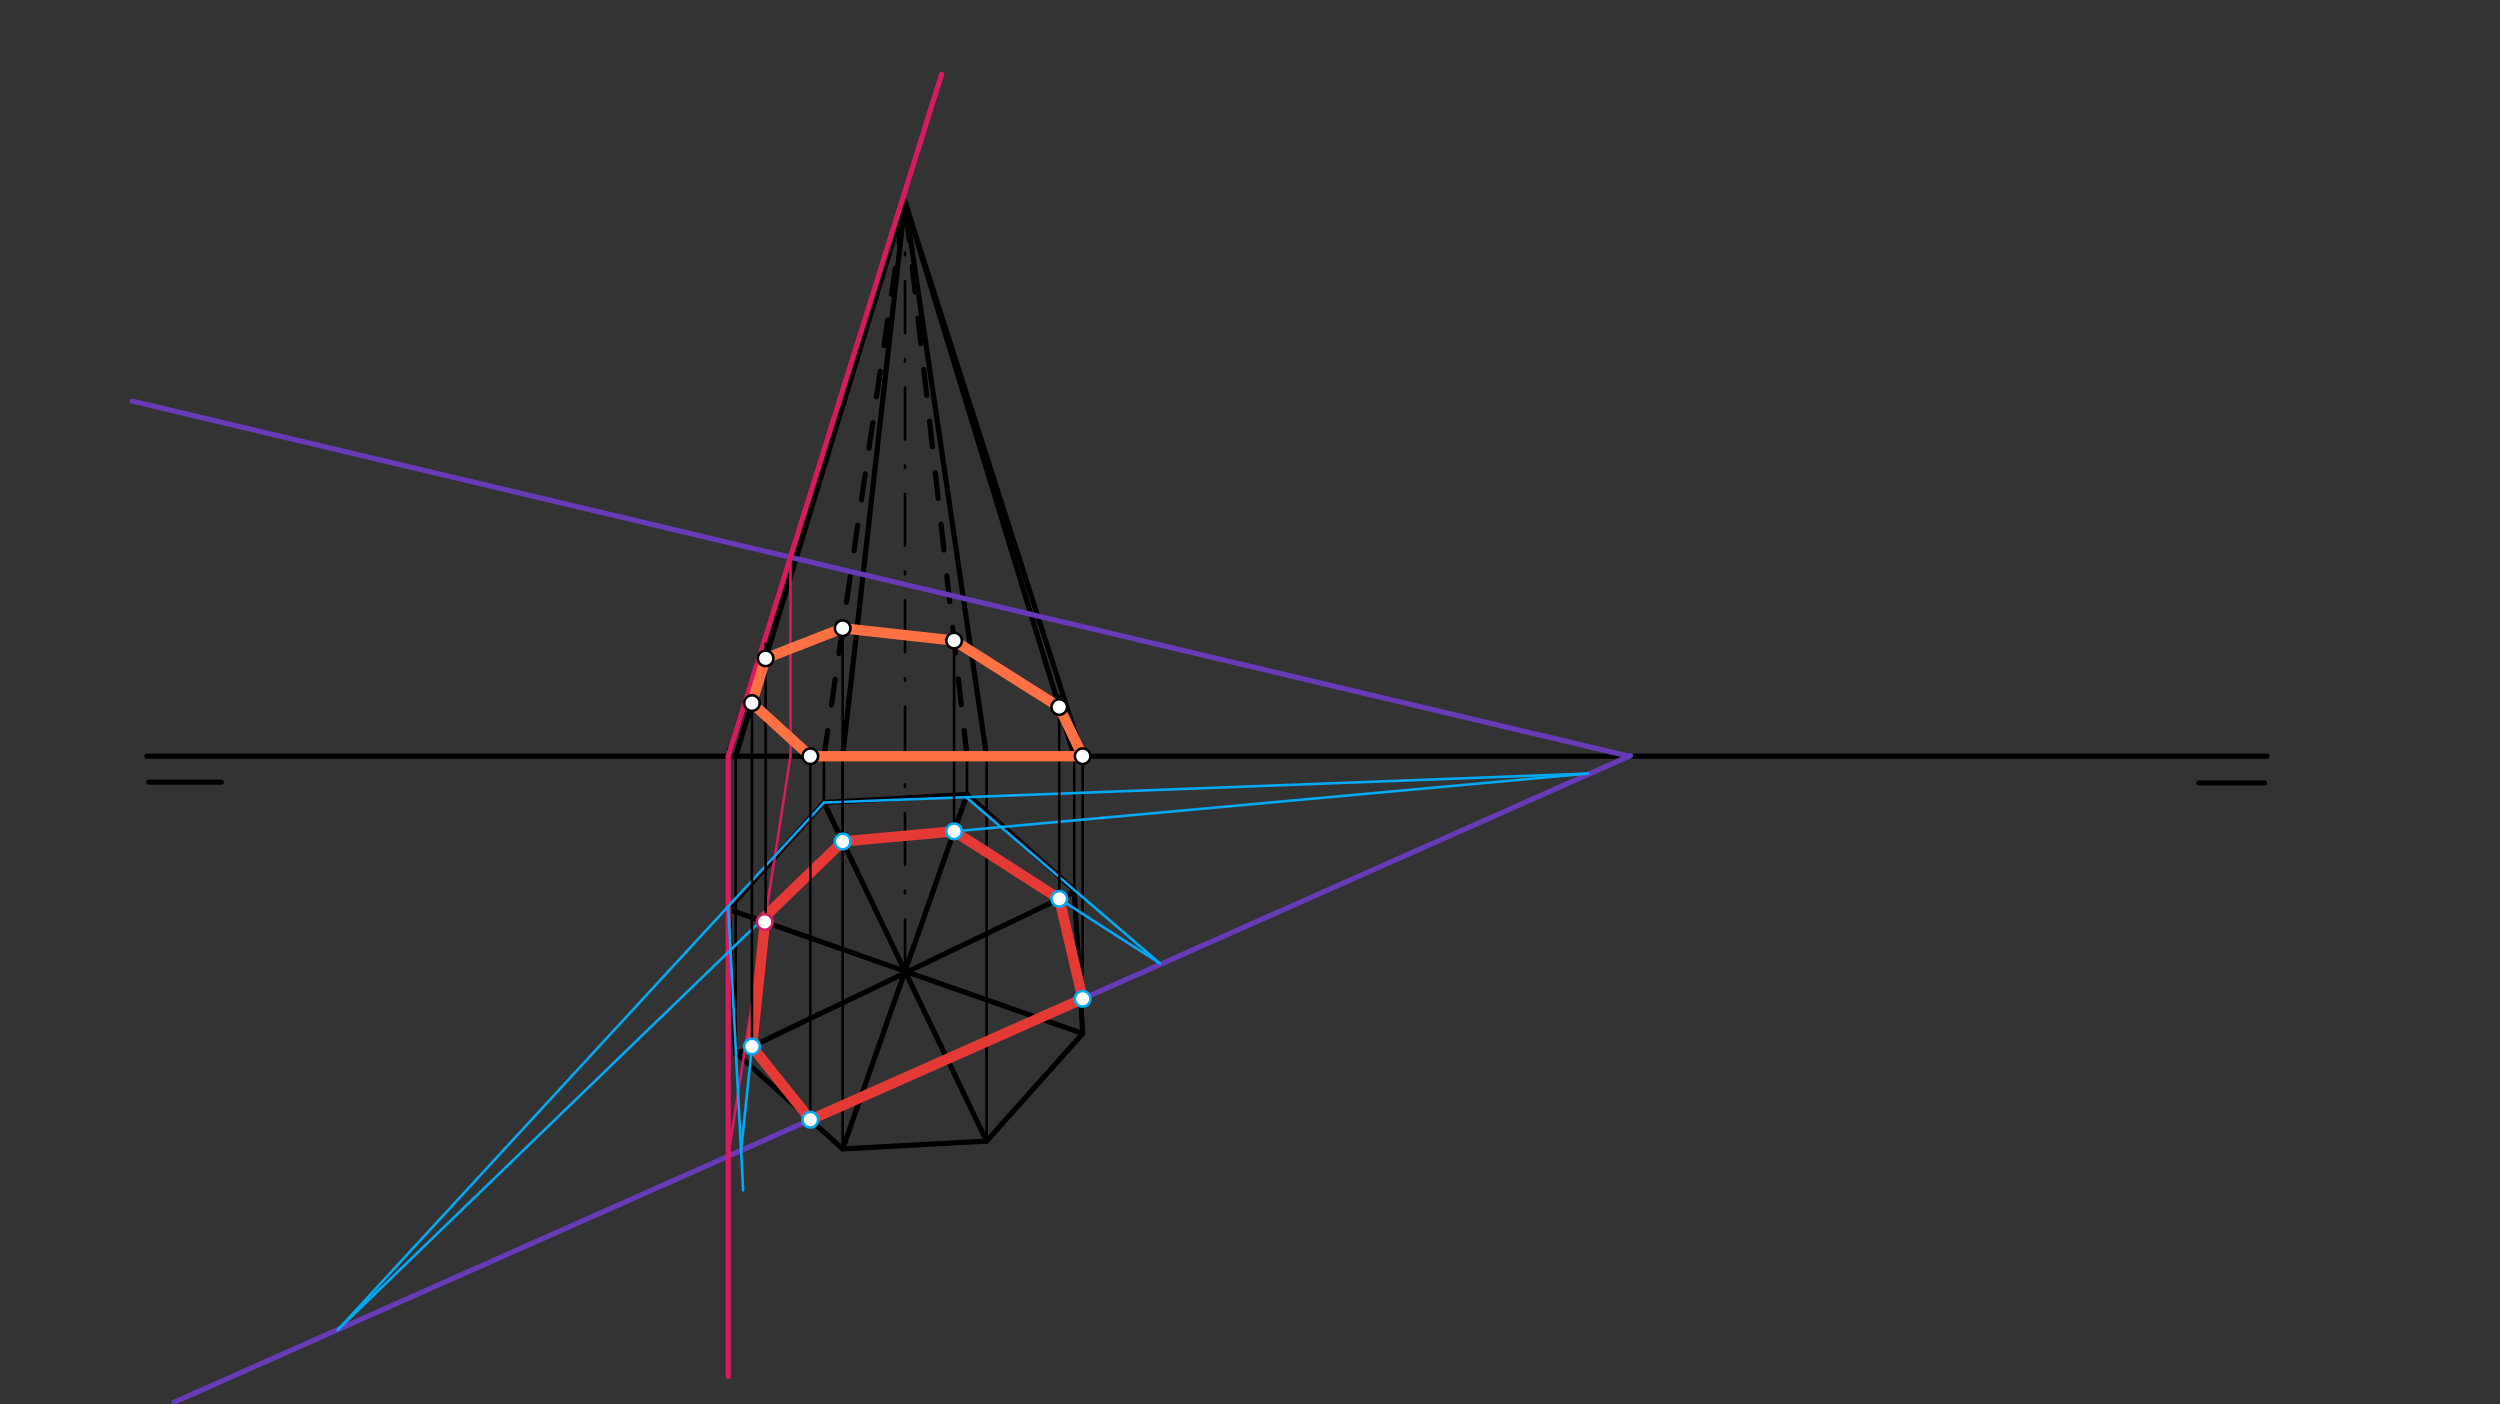 <svg xmlns="http://www.w3.org/2000/svg" class="svg--816" height="100%" preserveAspectRatio="xMidYMid meet" viewBox="0 0 963.78 541.417" width="100%"><rect x="0" y="0" width="963.78" height="541.417" fill="#333333" stroke="none"/><defs><marker id="marker-arrow" markerHeight="16" markerUnits="userSpaceOnUse" markerWidth="24" orient="auto-start-reverse" refX="24" refY="4" viewBox="0 0 24 8"><path d="M 0 0 L 24 4 L 0 8 z" stroke="inherit"></path></marker></defs><g class="aux-layer--949"></g><g class="main-layer--75a"><g class="element--733"><line stroke="#000000" stroke-dasharray="none" stroke-linecap="round" stroke-width="2" x1="56.667" x2="874" y1="291.533" y2="291.533"></line></g><g class="element--733"><line stroke="#000000" stroke-dasharray="none" stroke-linecap="round" stroke-width="2" x1="57.333" x2="85.333" y1="301.533" y2="301.533"></line></g><g class="element--733"><line stroke="#000000" stroke-dasharray="none" stroke-linecap="round" stroke-width="2" x1="873" x2="847.667" y1="301.844" y2="301.844"></line></g><g class="element--733"><line stroke="#000000" stroke-dasharray="none" stroke-linecap="round" stroke-width="2" x1="414.148" x2="283.631" y1="343.73" y2="406.445"></line></g><g class="element--733"><line stroke="#000000" stroke-dasharray="none" stroke-linecap="round" stroke-width="2" x1="348.89" x2="317.642" y1="374.42" y2="309.391"></line></g><g class="element--733"><line stroke="#000000" stroke-dasharray="none" stroke-linecap="round" stroke-width="2" x1="348.89" x2="380.358" y1="374.42" y2="439.909"></line></g><g class="element--733"><line stroke="#000000" stroke-dasharray="none" stroke-linecap="round" stroke-width="2" x1="372.802" x2="414.148" y1="306.273" y2="343.063"></line></g><g class="element--733"><line stroke="#000000" stroke-dasharray="none" stroke-linecap="round" stroke-width="2" x1="414.148" x2="417.377" y1="343.063" y2="398.452"></line></g><g class="element--733"><line stroke="#000000" stroke-dasharray="none" stroke-linecap="round" stroke-width="2" x1="417.377" x2="380.358" y1="398.452" y2="439.909"></line></g><g class="element--733"><line stroke="#000000" stroke-dasharray="none" stroke-linecap="round" stroke-width="2" x1="380.358" x2="324.858" y1="439.909" y2="442.908"></line></g><g class="element--733"><line stroke="#000000" stroke-dasharray="none" stroke-linecap="round" stroke-width="2" x1="324.858" x2="283.631" y1="442.908" y2="405.778"></line></g><g class="element--733"><line stroke="#000000" stroke-dasharray="none" stroke-linecap="round" stroke-width="2" x1="283.631" x2="280.742" y1="405.778" y2="350.508"></line></g><g class="element--733"><line stroke="#000000" stroke-dasharray="none" stroke-linecap="round" stroke-width="2" x1="280.742" x2="317.642" y1="350.508" y2="309.391"></line></g><g class="element--733"><line stroke="#000000" stroke-dasharray="none" stroke-linecap="round" stroke-width="2" x1="317.642" x2="372.802" y1="309.391" y2="306.273"></line></g><g class="element--733"><line stroke="#000000" stroke-dasharray="none" stroke-linecap="round" stroke-width="2" x1="280.742" x2="417.377" y1="350.508" y2="398.452"></line></g><g class="element--733"><line stroke="#000000" stroke-dasharray="none" stroke-linecap="round" stroke-width="2" x1="372.802" x2="324.858" y1="306.273" y2="442.908"></line></g><g class="element--733"><line stroke="#000000" stroke-dasharray="none" stroke-linecap="round" stroke-width="1" x1="317.642" x2="317.642" y1="309.391" y2="291.533"></line></g><g class="element--733"><line stroke="#000000" stroke-dasharray="none" stroke-linecap="round" stroke-width="1" x1="372.802" x2="372.802" y1="306.273" y2="291.533"></line></g><g class="element--733"><line stroke="#000000" stroke-dasharray="none" stroke-linecap="round" stroke-width="1" x1="414.148" x2="414.148" y1="343.063" y2="291.533"></line></g><g class="element--733"><line stroke="#000000" stroke-dasharray="none" stroke-linecap="round" stroke-width="1" x1="417.377" x2="417.377" y1="398.452" y2="291.533"></line></g><g class="element--733"><line stroke="#000000" stroke-dasharray="none" stroke-linecap="round" stroke-width="1" x1="280.742" x2="280.742" y1="350.508" y2="288.65"></line></g><g class="element--733"><line stroke="#000000" stroke-dasharray="none" stroke-linecap="round" stroke-width="1" x1="283.631" x2="283.631" y1="405.778" y2="291.533"></line></g><g class="element--733"><line stroke="#000000" stroke-dasharray="none" stroke-linecap="round" stroke-width="1" x1="380.358" x2="380.358" y1="439.909" y2="288.65"></line></g><g class="element--733"><line stroke="#000000" stroke-dasharray="none" stroke-linecap="round" stroke-width="1" x1="324.858" x2="324.858" y1="442.908" y2="291.533"></line></g><g class="element--733"><line stroke="#000000" stroke-dasharray="20, 10, 1, 10" stroke-linecap="round" stroke-width="1" x1="348.89" x2="348.89" y1="374.42" y2="77.844"></line></g><g class="element--733"><line stroke="#000000" stroke-dasharray="none" stroke-linecap="round" stroke-width="2" x1="348.89" x2="283.631" y1="77.844" y2="291.533"></line></g><g class="element--733"><line stroke="#000000" stroke-dasharray="none" stroke-linecap="round" stroke-width="2" x1="417.377" x2="348.89" y1="291.533" y2="77.844"></line></g><g class="element--733"><line stroke="#000000" stroke-dasharray="none" stroke-linecap="round" stroke-width="2" x1="414.148" x2="348.89" y1="291.533" y2="77.844"></line></g><g class="element--733"><line stroke="#000000" stroke-dasharray="none" stroke-linecap="round" stroke-width="2" x1="380.358" x2="348.89" y1="291.533" y2="77.844"></line></g><g class="element--733"><line stroke="#000000" stroke-dasharray="none" stroke-linecap="round" stroke-width="2" x1="324.858" x2="348.89" y1="291.533" y2="77.844"></line></g><g class="element--733"><line stroke="#000000" stroke-dasharray="10" stroke-linecap="round" stroke-width="2" x1="317.642" x2="348.89" y1="291.533" y2="77.844"></line></g><g class="element--733"><line stroke="#000000" stroke-dasharray="10" stroke-linecap="round" stroke-width="2" x1="372.802" x2="348.89" y1="291.533" y2="77.844"></line></g><g class="element--733"><line stroke="#000000" stroke-dasharray="none" stroke-linecap="round" stroke-width="2" x1="280.742" x2="348.89" y1="291.533" y2="77.844"></line></g><g class="element--733"><line stroke="#673AB7" stroke-dasharray="none" stroke-linecap="round" stroke-width="2" x1="67" x2="628.584" y1="540.65" y2="291.274"></line></g><g class="element--733"><line stroke="#673AB7" stroke-dasharray="none" stroke-linecap="round" stroke-width="2" x1="628" x2="51" y1="291.533" y2="154.65"></line></g><g class="element--733"><line stroke="#D81B60" stroke-dasharray="none" stroke-linecap="round" stroke-width="2" x1="363" x2="280.742" y1="28.65" y2="291.533"></line></g><g class="element--733"><line stroke="#D81B60" stroke-dasharray="none" stroke-linecap="round" stroke-width="2" x1="280.742" x2="280.742" y1="291.533" y2="530.65"></line></g><g class="element--733"><line stroke="#D81B60" stroke-dasharray="none" stroke-linecap="round" stroke-width="1" x1="304.738" x2="304.738" y1="214.845" y2="291.533"></line></g><g class="element--733"><line stroke="#D81B60" stroke-dasharray="none" stroke-linecap="round" stroke-width="1" x1="304.738" x2="280.742" y1="291.533" y2="445.736"></line></g><g class="element--733"><line stroke="#03A9F4" stroke-dasharray="none" stroke-linecap="round" stroke-width="1" x1="317.642" x2="130.205" y1="309.391" y2="512.69"></line></g><g class="element--733"><line stroke="#03A9F4" stroke-dasharray="none" stroke-linecap="round" stroke-width="1" x1="130.37" x2="324.858" y1="512.51" y2="324.409"></line></g><g class="element--733"><line stroke="#03A9F4" stroke-dasharray="none" stroke-linecap="round" stroke-width="1" x1="317.642" x2="612.22" y1="309.391" y2="298.209"></line></g><g class="element--733"><line stroke="#03A9F4" stroke-dasharray="none" stroke-linecap="round" stroke-width="1" x1="612.22" x2="324.858" y1="298.209" y2="324.409"></line></g><g class="element--733"><line stroke="#03A9F4" stroke-dasharray="none" stroke-linecap="round" stroke-width="1" x1="372.437" x2="447.161" y1="307.311" y2="371.412"></line></g><g class="element--733"><line stroke="#03A9F4" stroke-dasharray="none" stroke-linecap="round" stroke-width="1" x1="447.161" x2="367.812" y1="371.412" y2="320.493"></line></g><g class="element--733"><line stroke="#03A9F4" stroke-dasharray="none" stroke-linecap="round" stroke-width="1" x1="280.742" x2="286.5" y1="349.414" y2="458.883"></line></g><g class="element--733"><line stroke="#03A9F4" stroke-dasharray="none" stroke-linecap="round" stroke-width="1" x1="285.693" x2="295.151" y1="443.538" y2="353.141"></line></g><g class="element--733"><line stroke="#E53935" stroke-dasharray="none" stroke-linecap="round" stroke-width="4" x1="417.377" x2="408.358" y1="385.062" y2="346.512"></line></g><g class="element--733"><line stroke="#E53935" stroke-dasharray="none" stroke-linecap="round" stroke-width="4" x1="408.358" x2="367.812" y1="346.512" y2="320.493"></line></g><g class="element--733"><line stroke="#E53935" stroke-dasharray="none" stroke-linecap="round" stroke-width="4" x1="367.812" x2="324.858" y1="320.493" y2="324.409"></line></g><g class="element--733"><line stroke="#E53935" stroke-dasharray="none" stroke-linecap="round" stroke-width="4" x1="324.858" x2="295.151" y1="324.409" y2="353.141"></line></g><g class="element--733"><line stroke="#E53935" stroke-dasharray="none" stroke-linecap="round" stroke-width="4" x1="295.151" x2="289.888" y1="353.141" y2="403.438"></line></g><g class="element--733"><line stroke="#E53935" stroke-dasharray="none" stroke-linecap="round" stroke-width="4" x1="289.888" x2="312.393" y1="403.438" y2="431.681"></line></g><g class="element--733"><line stroke="#E53935" stroke-dasharray="none" stroke-linecap="round" stroke-width="4" x1="312.393" x2="417.377" y1="431.681" y2="385.062"></line></g><g class="element--733"><line stroke="#000000" stroke-dasharray="none" stroke-linecap="round" stroke-width="1" x1="295.151" x2="295.151" y1="353.141" y2="248.125"></line></g><g class="element--733"><line stroke="#000000" stroke-dasharray="none" stroke-linecap="round" stroke-width="1" x1="324.858" x2="324.858" y1="324.409" y2="241.4"></line></g><g class="element--733"><line stroke="#000000" stroke-dasharray="none" stroke-linecap="round" stroke-width="1" x1="367.812" x2="367.812" y1="320.493" y2="245.896"></line></g><g class="element--733"><line stroke="#000000" stroke-dasharray="none" stroke-linecap="round" stroke-width="1" x1="408.358" x2="408.358" y1="346.512" y2="268.284"></line></g><g class="element--733"><line stroke="#000000" stroke-dasharray="none" stroke-linecap="round" stroke-width="1" x1="289.888" x2="289.888" y1="403.438" y2="270.118"></line></g><g class="element--733"><line stroke="#000000" stroke-dasharray="none" stroke-linecap="round" stroke-width="1" x1="312.393" x2="312.393" y1="431.681" y2="291.533"></line></g><g class="element--733"><line stroke="#FF7043" stroke-dasharray="none" stroke-linecap="round" stroke-width="4" x1="312.393" x2="289.888" y1="291.533" y2="271.045"></line></g><g class="element--733"><line stroke="#FF7043" stroke-dasharray="none" stroke-linecap="round" stroke-width="4" x1="289.888" x2="295.151" y1="271.045" y2="253.812"></line></g><g class="element--733"><line stroke="#FF7043" stroke-dasharray="none" stroke-linecap="round" stroke-width="4" x1="295.151" x2="324.858" y1="253.812" y2="242.185"></line></g><g class="element--733"><line stroke="#FF7043" stroke-dasharray="none" stroke-linecap="round" stroke-width="4" x1="324.858" x2="367.812" y1="242.185" y2="246.944"></line></g><g class="element--733"><line stroke="#FF7043" stroke-dasharray="none" stroke-linecap="round" stroke-width="4" x1="367.812" x2="408.358" y1="246.944" y2="272.575"></line></g><g class="element--733"><line stroke="#FF7043" stroke-dasharray="none" stroke-linecap="round" stroke-width="4" x1="408.358" x2="417.377" y1="272.575" y2="291.533"></line></g><g class="element--733"><line stroke="#FF7043" stroke-dasharray="none" stroke-linecap="round" stroke-width="4" x1="417.377" x2="312.393" y1="291.533" y2="291.533"></line></g><g class="element--733"><circle cx="294.793" cy="355.439" r="3" stroke="#D81B60" stroke-width="1" fill="#ffffff"></circle>}</g><g class="element--733"><circle cx="324.858" cy="324.409" r="3" stroke="#03A9F4" stroke-width="1" fill="#ffffff"></circle>}</g><g class="element--733"><circle cx="367.812" cy="320.493" r="3" stroke="#03A9F4" stroke-width="1" fill="#ffffff"></circle>}</g><g class="element--733"><circle cx="408.358" cy="346.512" r="3" stroke="#03A9F4" stroke-width="1" fill="#ffffff"></circle>}</g><g class="element--733"><circle cx="289.888" cy="403.438" r="3" stroke="#03A9F4" stroke-width="1" fill="#ffffff"></circle>}</g><g class="element--733"><circle cx="312.393" cy="431.681" r="3" stroke="#03A9F4" stroke-width="1" fill="#ffffff"></circle>}</g><g class="element--733"><circle cx="417.377" cy="385.062" r="3" stroke="#03A9F4" stroke-width="1" fill="#ffffff"></circle>}</g><g class="element--733"><circle cx="324.858" cy="242.185" r="3" stroke="#000000" stroke-width="1" fill="#ffffff"></circle>}</g><g class="element--733"><circle cx="367.812" cy="246.944" r="3" stroke="#000000" stroke-width="1" fill="#ffffff"></circle>}</g><g class="element--733"><circle cx="408.358" cy="272.575" r="3" stroke="#000000" stroke-width="1" fill="#ffffff"></circle>}</g><g class="element--733"><circle cx="295.151" cy="253.812" r="3" stroke="#000000" stroke-width="1" fill="#ffffff"></circle>}</g><g class="element--733"><circle cx="289.888" cy="271.045" r="3" stroke="#000000" stroke-width="1" fill="#ffffff"></circle>}</g><g class="element--733"><circle cx="417.377" cy="291.533" r="3" stroke="#000000" stroke-width="1" fill="#ffffff"></circle>}</g><g class="element--733"><circle cx="312.393" cy="291.533" r="3" stroke="#000000" stroke-width="1" fill="#ffffff"></circle>}</g></g><g class="snaps-layer--ac6"></g><g class="temp-layer--52d"></g></svg>